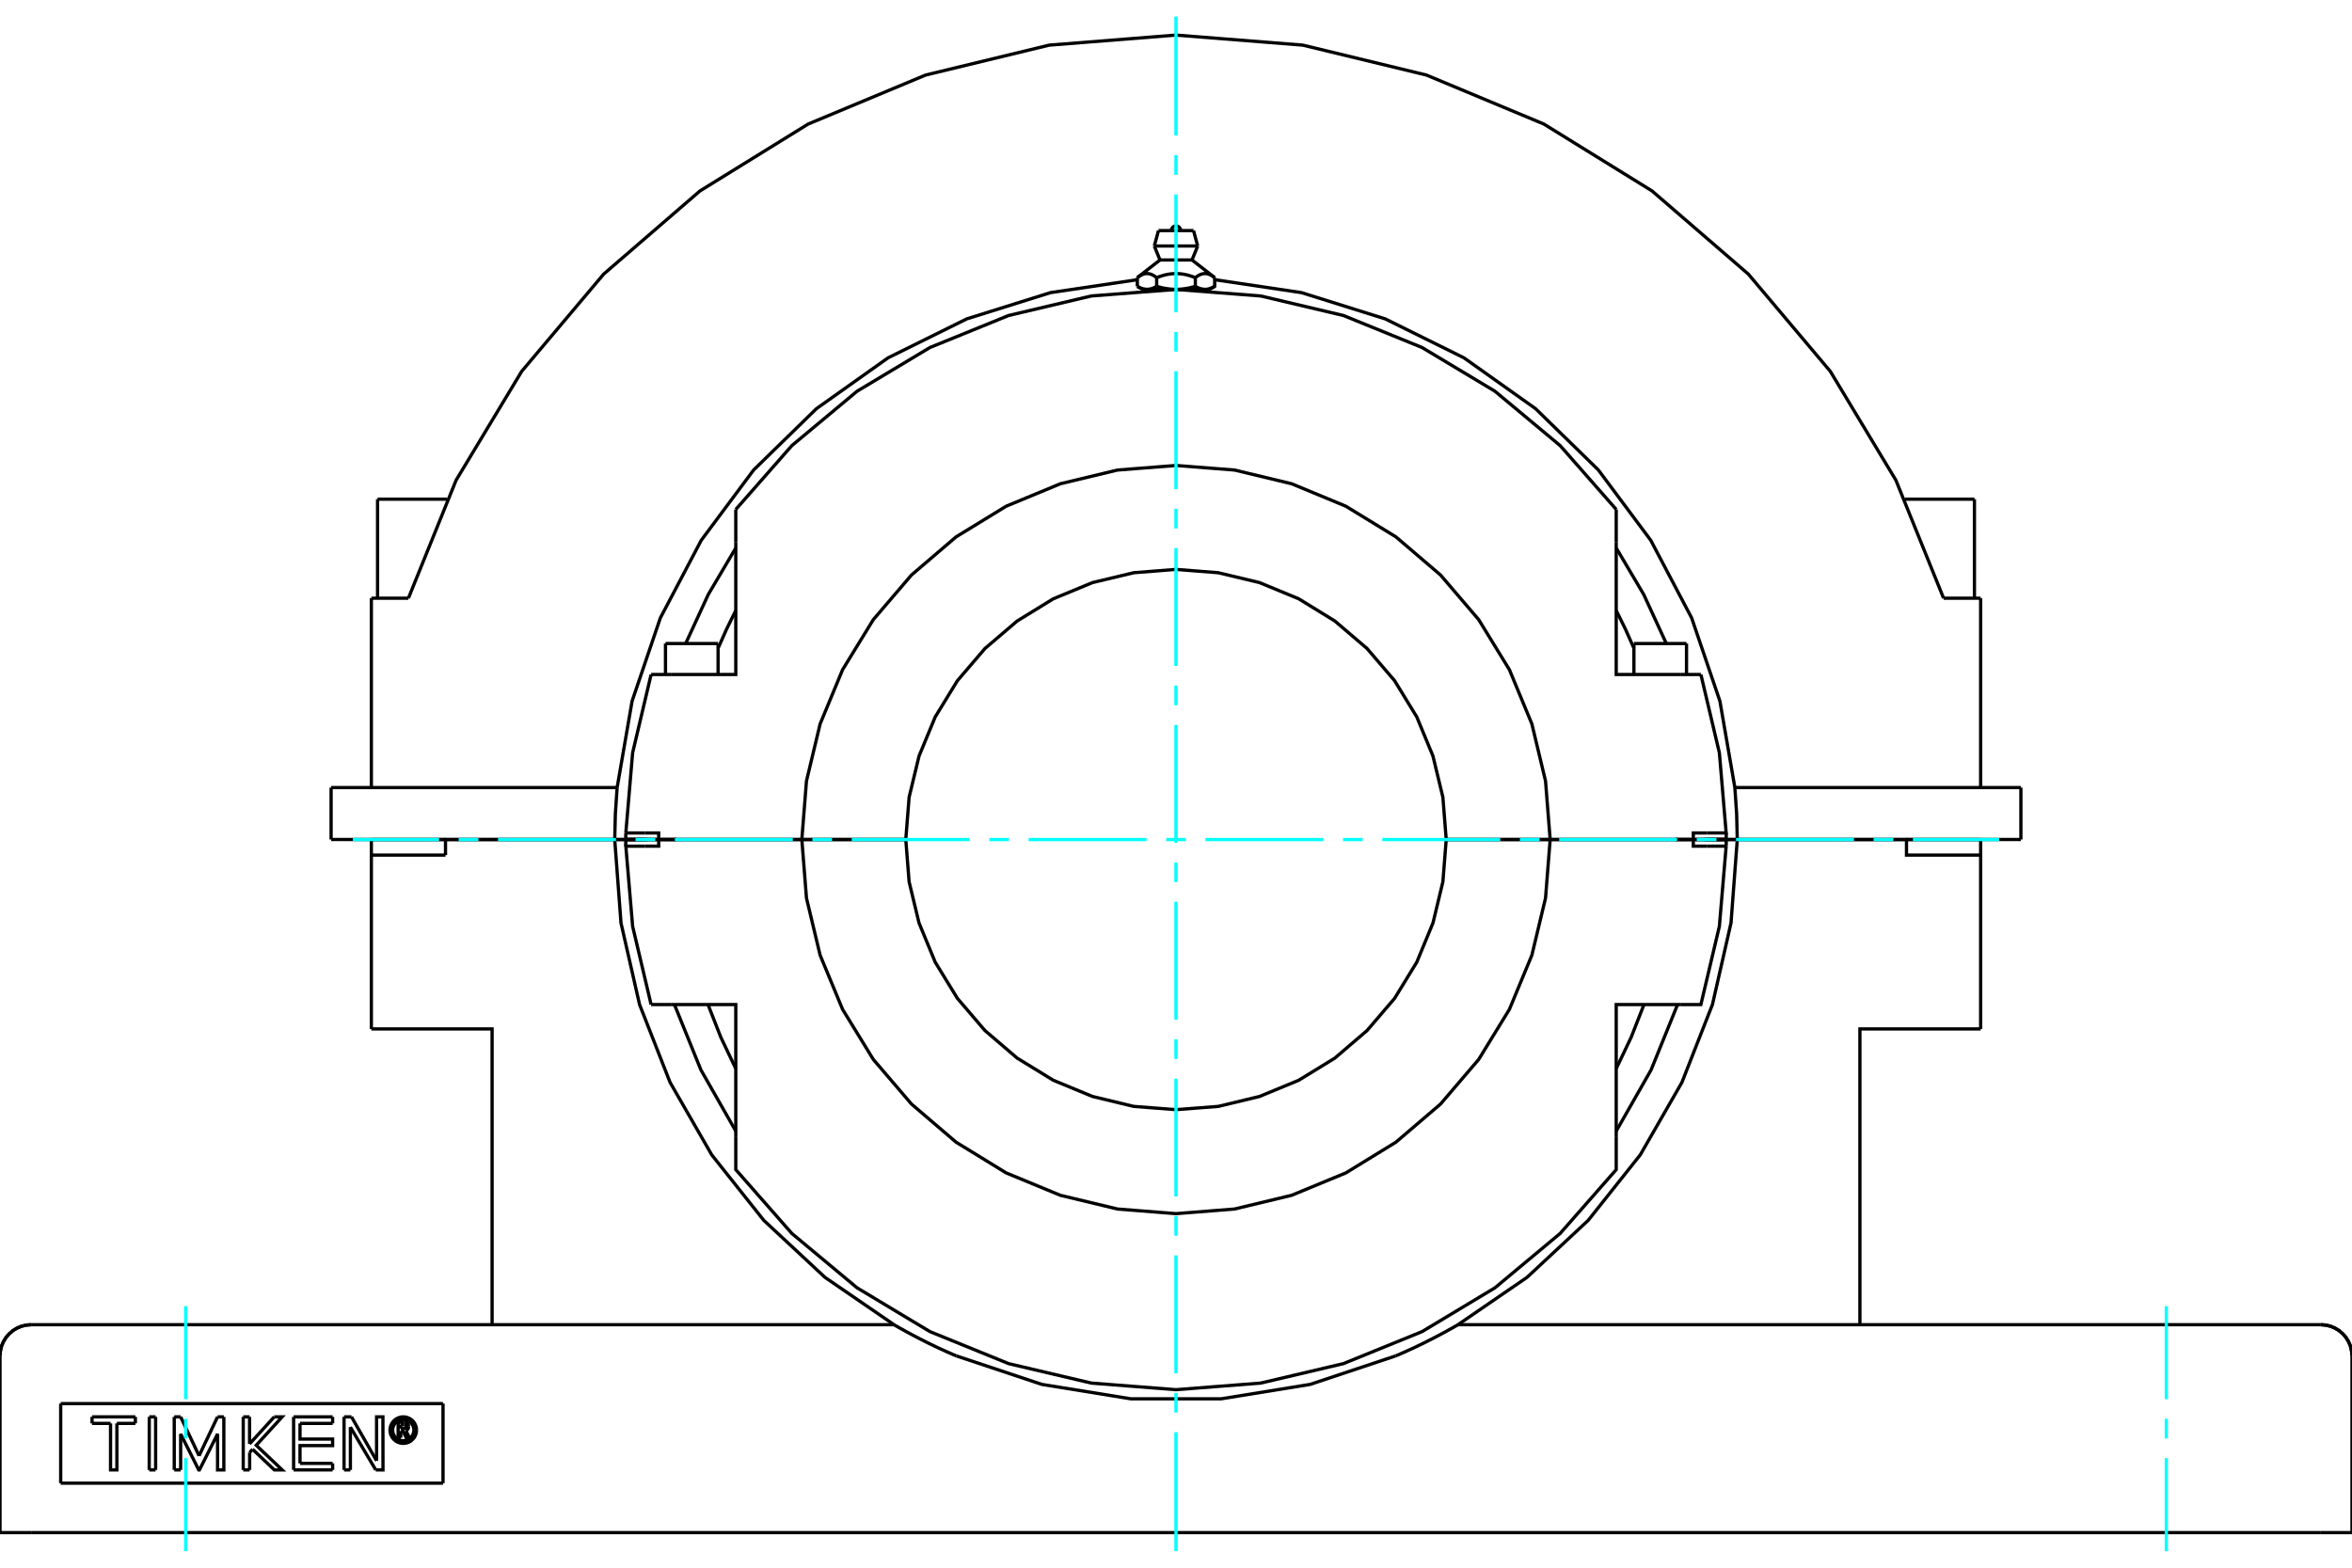 <?xml version="1.0" standalone="no"?>
<!DOCTYPE svg PUBLIC "-//W3C//DTD SVG 1.1//EN"
	"http://www.w3.org/Graphics/SVG/1.1/DTD/svg11.dtd">
<svg xmlns="http://www.w3.org/2000/svg" height="100%" width="100%" viewBox="0 0 36000 24000">
	<rect x="-1800" y="-1200" width="39600" height="26400" style="fill:#FFF"/>
	<g style="fill:none; fill-rule:evenodd" transform="matrix(1 0 0 1 0 0)">
		<g style="fill:none; stroke:#000; stroke-width:50; shape-rendering:geometricPrecision">
			<line x1="9972" y1="12852" x2="10044" y2="12852"/>
			<line x1="25956" y1="12852" x2="26028" y2="12852"/>
			<line x1="9579" y1="12852" x2="9972" y2="12852"/>
			<line x1="26028" y1="12852" x2="26421" y2="12852"/>
			<line x1="26422" y1="12852" x2="25918" y2="12852"/>
			<line x1="23727" y1="12852" x2="25918" y2="12852"/>
			<line x1="22136" y1="12852" x2="23727" y2="12852"/>
			<line x1="26133" y1="12852" x2="26422" y2="12852"/>
			<line x1="25648" y1="12852" x2="25885" y2="12852"/>
			<line x1="25648" y1="12852" x2="25678" y2="12852"/>
			<line x1="9578" y1="12853" x2="10082" y2="12853"/>
			<line x1="12273" y1="12853" x2="10082" y2="12853"/>
			<line x1="13864" y1="12853" x2="12273" y2="12853"/>
			<polyline points="10082,12853 10082,12954 9868,12954"/>
			<polyline points="10269,15379 11262,15379 11262,17408"/>
			<polyline points="24738,17408 24738,15379 25731,15379"/>
			<polyline points="26132,12954 25918,12954 25918,12853 23727,12853"/>
			<polyline points="9578,12853 9578,12903 9579,12954"/>
			<polyline points="9868,12954 9579,12954 9683,14181 9966,15379"/>
			<line x1="26421" y1="12954" x2="26132" y2="12954"/>
			<polyline points="25731,15379 26034,15379 26317,14181 26421,12954"/>
			<line x1="9966" y1="15379" x2="10269" y2="15379"/>
			<polyline points="24738,16360 24968,15877 25163,15379"/>
			<polyline points="10837,15379 11032,15877 11262,16360"/>
			<polyline points="11262,17408 11262,17906 12120,18883 13119,19716 14234,20386 15438,20876 16704,21174 18000,21275 19296,21174 20562,20876 21766,20386 22881,19716 23880,18883 24738,17906 24738,17408"/>
			<polyline points="26421,12954 26422,12903 26422,12853"/>
			<line x1="25918" y1="12853" x2="26422" y2="12853"/>
			<polyline points="25918,12852 25918,12752 26132,12752"/>
			<polyline points="25731,10326 24738,10326 24738,8298"/>
			<polyline points="11262,8298 11262,10326 10269,10326"/>
			<polyline points="9868,12752 10082,12752 10082,12852 12273,12852"/>
			<line x1="10269" y1="10326" x2="9966" y2="10326"/>
			<polyline points="24738,7799 23880,6822 22881,5989 21766,5320 20562,4830 19296,4531 18000,4431 16704,4531 15438,4830 14234,5320 13119,5989 12120,6822 11262,7799"/>
			<line x1="26034" y1="10326" x2="25731" y2="10326"/>
			<line x1="9579" y1="12752" x2="9868" y2="12752"/>
			<polyline points="9579,12752 9578,12802 9578,12852"/>
			<line x1="10082" y1="12852" x2="9578" y2="12852"/>
			<polyline points="9966,10326 9683,11525 9579,12752"/>
			<polyline points="26422,12852 26422,12802 26421,12752"/>
			<polyline points="26132,12752 26421,12752 26317,11525 26034,10326"/>
			<polyline points="11262,9345 11121,9632 10991,9924"/>
			<line x1="11262" y1="7799" x2="11262" y2="8298"/>
			<line x1="24738" y1="8298" x2="24738" y2="7799"/>
			<polyline points="25009,9924 24879,9632 24738,9345"/>
			<line x1="10322" y1="12852" x2="10352" y2="12852"/>
			<line x1="25009" y1="9852" x2="25814" y2="9852"/>
			<line x1="10186" y1="9852" x2="10991" y2="9852"/>
			<polyline points="17556,4430 17552,4430 17548,4429 17544,4429 17540,4429 17536,4429 17532,4428 17528,4428 17524,4427 17520,4427 17516,4426 17512,4425 17507,4424 17503,4423 17499,4422 17495,4421 17491,4420 17487,4419 17483,4418 17479,4416 17474,4415 17470,4413 17466,4412 17462,4410 17457,4408 17453,4407 17449,4405 17444,4403 17440,4401 17436,4398 17431,4396 17427,4394 17422,4392 17417,4389 17413,4386 17408,4384"/>
			<polyline points="17704,4384 17699,4386 17695,4389 17690,4392 17686,4394 17681,4396 17677,4398 17672,4401 17668,4403 17663,4405 17659,4407 17655,4408 17651,4410 17646,4412 17642,4413 17638,4415 17634,4416 17629,4418 17625,4419 17621,4420 17617,4421 17613,4422 17609,4423 17605,4424 17601,4425 17597,4426 17593,4427 17589,4427 17585,4428 17580,4428 17576,4429 17572,4429 17568,4429 17564,4429 17560,4430 17556,4430"/>
			<line x1="17704" y1="4384" x2="17704" y2="4250"/>
			<polyline points="17408,4250 17418,4243 17427,4236 17436,4230 17445,4224 17454,4219 17463,4214 17472,4209 17480,4206 17488,4202 17496,4199 17505,4196 17513,4194 17521,4192 17529,4191 17536,4189 17544,4189 17552,4188 17560,4188 17568,4189 17576,4189 17584,4191 17592,4192 17600,4194 17608,4196 17616,4199 17624,4202 17632,4206 17641,4209 17649,4214 17658,4219 17667,4224 17676,4230 17685,4236 17694,4243 17704,4250"/>
			<line x1="17408" y1="4250" x2="17408" y2="4384"/>
			<line x1="17755" y1="3980" x2="18245" y2="3980"/>
			<polyline points="17704,4250 17723,4243 17742,4236 17761,4230 17779,4224 17796,4219 17814,4214 17831,4209 17848,4206 17864,4202 17881,4199 17897,4196 17913,4194 17929,4192 17945,4191 17961,4189 17976,4189 17992,4188 18008,4188 18024,4189 18039,4189 18055,4191 18071,4192 18087,4194 18103,4196 18119,4199 18136,4202 18152,4206 18169,4209 18186,4214 18204,4219 18221,4224 18239,4230 18258,4236 18277,4243 18296,4250 18306,4243 18315,4236 18324,4230 18333,4224 18342,4219 18351,4214 18359,4209 18368,4206 18376,4202 18384,4199 18392,4196 18400,4194 18408,4192 18416,4191 18424,4189 18432,4189 18440,4188 18448,4188 18456,4189 18464,4189 18471,4191 18479,4192 18487,4194 18495,4196 18504,4199 18512,4202 18520,4206 18528,4209 18537,4214 18546,4219 18555,4224 18564,4230 18573,4236 18582,4243 18592,4250"/>
			<polyline points="17556,4430 18000,4430 17992,4430 17984,4429 17976,4429 17968,4429 17959,4429 17951,4428 17943,4428 17935,4427 17927,4427 17919,4426 17911,4425 17903,4424 17894,4423 17886,4422 17878,4421 17870,4420 17862,4419 17853,4418 17845,4416 17837,4415 17828,4413 17820,4412 17811,4410 17803,4408 17794,4407 17785,4405 17777,4403 17768,4401 17759,4398 17750,4396 17741,4394 17732,4392 17723,4389 17713,4386 17704,4384"/>
			<line x1="17487" y1="4430" x2="17556" y2="4430"/>
			<polyline points="18592,4250 18592,4384 18587,4386 18583,4389 18578,4392 18573,4394 18569,4396 18564,4398 18560,4401 18556,4403 18551,4405 18547,4407 18543,4408 18538,4410 18534,4412 18530,4413 18526,4415 18521,4416 18517,4418 18513,4419 18509,4420 18505,4421 18501,4422 18497,4423 18493,4424 18488,4425 18484,4426 18480,4427 18476,4427 18472,4428 18468,4428 18464,4429 18460,4429 18456,4429 18452,4429 18448,4430 18444,4430 18513,4430"/>
			<polyline points="18444,4430 18440,4430 18436,4429 18432,4429 18428,4429 18424,4429 18420,4428 18415,4428 18411,4427 18407,4427 18403,4426 18399,4425 18395,4424 18391,4423 18387,4422 18383,4421 18379,4420 18375,4419 18371,4418 18366,4416 18362,4415 18358,4413 18354,4412 18349,4410 18345,4408 18341,4407 18337,4405 18332,4403 18328,4401 18323,4398 18319,4396 18314,4394 18310,4392 18305,4389 18301,4386 18296,4384"/>
			<polyline points="18296,4250 18296,4384 18287,4386 18277,4389 18268,4392 18259,4394 18250,4396 18241,4398 18232,4401 18223,4403 18215,4405 18206,4407 18197,4408 18189,4410 18180,4412 18172,4413 18163,4415 18155,4416 18147,4418 18138,4419 18130,4420 18122,4421 18114,4422 18106,4423 18097,4424 18089,4425 18081,4426 18073,4427 18065,4427 18057,4428 18049,4428 18041,4429 18032,4429 18024,4429 18016,4429 18008,4430 18000,4430 18444,4430"/>
			<line x1="17668" y1="3766" x2="18332" y2="3766"/>
			<line x1="17732" y1="3530" x2="18268" y2="3530"/>
			<line x1="9578" y1="12852" x2="9867" y2="12852"/>
			<line x1="10115" y1="12852" x2="10352" y2="12852"/>
			<line x1="12273" y1="12852" x2="13864" y2="12852"/>
			<polyline points="22136,12852 22085,12205 21933,11574 21685,10975 21346,10421 20924,9928 20431,9507 19878,9167 19278,8919 18647,8768 18000,8717 17353,8768 16722,8919 16122,9167 15569,9507 15076,9928 14654,10421 14315,10975 14067,11574 13915,12205 13864,12852"/>
			<polyline points="23727,12852 23656,11956 23447,11083 23103,10252 22633,9486 22049,8803 21366,8219 20600,7750 19770,7406 18896,7196 18000,7126 17104,7196 16230,7406 15400,7750 14634,8219 13951,8803 13367,9486 12897,10252 12553,11083 12344,11956 12273,12852"/>
			<line x1="23727" y1="12853" x2="22136" y2="12853"/>
			<polyline points="13864,12853 13915,13500 14067,14131 14315,14731 14654,15284 15076,15777 15569,16199 16122,16538 16722,16786 17353,16938 18000,16988 18647,16938 19278,16786 19878,16538 20431,16199 20924,15777 21346,15284 21685,14731 21933,14131 22085,13500 22136,12853"/>
			<polyline points="12273,12853 12344,13749 12553,14623 12897,15453 13367,16219 13951,16902 14634,17486 15400,17956 16230,18299 17104,18509 18000,18580 18896,18509 19770,18299 20600,17956 21366,17486 22049,16902 22633,16219 23103,15453 23447,14623 23656,13749 23727,12853"/>
			<line x1="5779" y1="7642" x2="6840" y2="7642"/>
			<line x1="29160" y1="7642" x2="30221" y2="7642"/>
			<polyline points="26422,12852 26591,12852 30932,12852"/>
			<polyline points="5068,12852 9409,12852 9578,12852"/>
			<line x1="5068" y1="12057" x2="5068" y2="12852"/>
			<polyline points="9446,12057 9419,12454 9409,12852"/>
			<line x1="5068" y1="12057" x2="9446" y2="12057"/>
			<line x1="26554" y1="12057" x2="30932" y2="12057"/>
			<polyline points="26591,12852 26581,12454 26554,12057 26325,10733 25893,9461 25267,8272 24464,7194 23503,6256 22407,5478 21203,4882 19921,4480 18592,4282"/>
			<polyline points="17408,4282 16079,4480 14797,4882 13593,5478 12497,6256 11536,7194 10733,8272 10107,9461 9675,10733 9446,12057"/>
			<polyline points="11262,8389 10841,9101 10495,9852"/>
			<polyline points="25505,9852 25159,9101 24738,8389"/>
			<line x1="30316" y1="9158" x2="30316" y2="12057"/>
			<line x1="29749" y1="9158" x2="30316" y2="9158"/>
			<polyline points="29749,9158 29019,7352 28015,5685 26760,4196 25286,2923 23630,1899 21833,1149 19941,691 18000,537 16059,691 14167,1149 12370,1899 10714,2923 9240,4196 7985,5685 6981,7352 6251,9158"/>
			<line x1="5684" y1="9158" x2="6251" y2="9158"/>
			<line x1="5684" y1="9158" x2="5684" y2="12057"/>
			<line x1="30932" y1="12057" x2="30932" y2="12852"/>
			<line x1="929" y1="21488" x2="929" y2="22706"/>
			<line x1="6781" y1="22706" x2="929" y2="22706"/>
			<line x1="6781" y1="21488" x2="6781" y2="22706"/>
			<line x1="929" y1="21488" x2="6781" y2="21488"/>
			<polyline points="6375,21894 6373,21862 6365,21831 6353,21802 6337,21775 6316,21750 6292,21730 6265,21713 6235,21701 6204,21693 6172,21691 6141,21693 6110,21701 6080,21713 6053,21730 6029,21750 6008,21775 5992,21802 5979,21831 5972,21862 5969,21894 5972,21926 5979,21957 5992,21986 6008,22013 6029,22037 6053,22058 6080,22075 6110,22087 6141,22094 6172,22097 6204,22094 6235,22087 6265,22075 6292,22058 6316,22037 6337,22013 6353,21986 6365,21957 6373,21926 6375,21894"/>
			<polyline points="6335,21894 6333,21868 6327,21844 6317,21820 6304,21798 6287,21779 6268,21763 6246,21749 6223,21739 6198,21734 6172,21732 6147,21734 6122,21739 6099,21749 6077,21763 6058,21779 6041,21798 6028,21820 6018,21844 6012,21868 6010,21894 6012,21919 6018,21944 6028,21968 6041,21989 6058,22009 6077,22025 6099,22039 6122,22048 6147,22054 6172,22056 6198,22054 6223,22048 6246,22039 6268,22025 6287,22009 6304,21989 6317,21968 6327,21944 6333,21919 6335,21894"/>
			<line x1="5380" y1="21691" x2="5764" y2="22363"/>
			<line x1="5266" y1="21691" x2="5380" y2="21691"/>
			<line x1="5266" y1="22503" x2="5266" y2="21691"/>
			<line x1="5363" y1="22503" x2="5266" y2="22503"/>
			<line x1="5363" y1="21848" x2="5363" y2="22503"/>
			<line x1="5751" y1="22503" x2="5363" y2="21848"/>
			<polyline points="5764,22363 5764,21691 5861,21691 5862,22503 5751,22503"/>
			<line x1="3820" y1="22105" x2="4198" y2="21691"/>
			<line x1="3820" y1="21691" x2="3820" y2="22105"/>
			<line x1="3723" y1="21691" x2="3820" y2="21691"/>
			<line x1="3723" y1="22503" x2="3723" y2="21691"/>
			<line x1="3821" y1="22503" x2="3723" y2="22503"/>
			<line x1="3821" y1="22237" x2="3821" y2="22503"/>
			<line x1="3866" y1="22187" x2="3821" y2="22237"/>
			<polyline points="4198,21691 4319,21691 3922,22126 4319,22503 4199,22503 3866,22187"/>
			<line x1="2382" y1="22503" x2="2284" y2="22503"/>
			<line x1="2382" y1="21691" x2="2382" y2="22503"/>
			<line x1="2285" y1="21691" x2="2382" y2="21691"/>
			<line x1="2284" y1="22503" x2="2285" y2="21691"/>
			<line x1="2072" y1="21791" x2="1789" y2="21791"/>
			<line x1="2072" y1="21691" x2="2072" y2="21791"/>
			<line x1="1409" y1="21691" x2="2072" y2="21691"/>
			<line x1="1409" y1="21791" x2="1409" y2="21691"/>
			<line x1="1692" y1="21791" x2="1409" y2="21791"/>
			<polyline points="1789,21791 1789,22503 1692,22503 1692,21791"/>
			<line x1="3330" y1="21691" x2="3426" y2="21691"/>
			<line x1="3047" y1="22287" x2="3330" y2="21691"/>
			<line x1="2765" y1="21691" x2="3047" y2="22287"/>
			<line x1="2667" y1="21691" x2="2765" y2="21691"/>
			<line x1="2667" y1="22503" x2="2667" y2="21691"/>
			<line x1="2765" y1="22503" x2="2667" y2="22503"/>
			<line x1="2765" y1="21952" x2="2765" y2="22503"/>
			<polyline points="3426,21691 3426,22503 3330,22503 3330,21952 3053,22503 3042,22503 2765,21952"/>
			<line x1="5091" y1="21791" x2="4592" y2="21791"/>
			<line x1="5091" y1="21691" x2="5091" y2="21791"/>
			<line x1="4494" y1="21691" x2="5091" y2="21691"/>
			<line x1="4494" y1="22503" x2="4494" y2="21691"/>
			<line x1="5091" y1="22503" x2="4494" y2="22503"/>
			<line x1="5091" y1="22403" x2="5091" y2="22503"/>
			<line x1="4592" y1="22403" x2="5091" y2="22403"/>
			<polyline points="4592,21791 4592,22031 5091,22031 5091,22131 4592,22131 4592,22403"/>
			<line x1="6133" y1="21810" x2="6133" y2="21870"/>
			<line x1="6186" y1="21810" x2="6133" y2="21810"/>
			<polyline points="6216,21840 6216,21835 6215,21830 6213,21826 6210,21822 6207,21819 6204,21816 6199,21813 6195,21812 6191,21811 6186,21810"/>
			<line x1="6254" y1="21840" x2="6216" y2="21840"/>
			<polyline points="6254,21840 6253,21829 6251,21818 6246,21808 6240,21799 6233,21791 6224,21784 6215,21779 6204,21775 6194,21773 6183,21773"/>
			<line x1="6094" y1="21773" x2="6183" y2="21773"/>
			<line x1="6094" y1="22010" x2="6094" y2="21773"/>
			<line x1="6134" y1="22010" x2="6094" y2="22010"/>
			<line x1="6134" y1="21908" x2="6134" y2="22010"/>
			<polyline points="6133,21870 6187,21870 6191,21870 6196,21868 6200,21867 6204,21864 6207,21861 6210,21858 6213,21854 6215,21850 6216,21845 6216,21841 6254,21841"/>
			<polyline points="6213,21903 6223,21897 6232,21891 6239,21882 6246,21873 6250,21863 6253,21852 6254,21841"/>
			<polyline points="6213,21903 6269,22014 6220,22014 6167,21908 6134,21908"/>
			<line x1="0" y1="23463" x2="0" y2="20757"/>
			<line x1="22316" y1="20280" x2="35523" y2="20280"/>
			<polyline points="14637,20757 15947,21194 17310,21415 18690,21415 20053,21194 21363,20757"/>
			<line x1="35523" y1="23463" x2="477" y2="23463"/>
			<polyline points="5684,15752 7532,15752 7532,20280"/>
			<polyline points="30316,12853 30316,13091 30316,15752"/>
			<polyline points="28468,20280 28468,15752 30316,15752"/>
			<line x1="6819" y1="13091" x2="5684" y2="13091"/>
			<line x1="5684" y1="15752" x2="5684" y2="13091"/>
			<polyline points="9409,12853 9505,14130 9789,15378 10256,16570 10894,17680 11691,18683 12628,19556 13684,20280"/>
			<polyline points="9409,12853 6819,12853 6819,13091"/>
			<line x1="36000" y1="23463" x2="35523" y2="23463"/>
			<line x1="477" y1="23463" x2="0" y2="23463"/>
			<line x1="36000" y1="23463" x2="36000" y2="20757"/>
			<polyline points="14637,20757 14605,20744 14572,20730 14539,20715 14506,20701 14473,20686 14439,20670 14406,20655 14372,20640 14338,20624 14305,20608 14272,20592 14238,20576 14206,20560 14173,20544 14141,20527 14109,20511 14077,20495 14046,20479 14016,20463 13986,20448 13957,20432 13929,20417 13901,20402 13874,20388 13848,20373 13823,20359 13798,20345 13774,20332 13752,20320 13733,20308 13716,20299 13702,20291 13692,20285 13686,20281 13684,20280"/>
			<line x1="477" y1="20280" x2="13684" y2="20280"/>
			<polyline points="477,20280 403,20286 330,20303 261,20332 197,20371 140,20420 91,20477 52,20541 23,20610 6,20683 0,20757"/>
			<polyline points="36000,20757 35994,20683 35977,20610 35948,20541 35909,20477 35860,20420 35803,20371 35739,20332 35670,20303 35597,20286 35523,20280"/>
			<polyline points="22316,20280 22314,20281 22308,20285 22298,20291 22284,20299 22267,20308 22248,20320 22226,20332 22202,20345 22177,20359 22152,20373 22126,20388 22099,20402 22071,20417 22043,20432 22014,20448 21984,20463 21954,20479 21923,20495 21891,20511 21859,20527 21827,20544 21794,20560 21762,20576 21728,20592 21695,20608 21662,20624 21628,20640 21594,20655 21561,20670 21527,20686 21494,20701 21461,20715 21428,20730 21395,20744 21363,20757"/>
			<line x1="5684" y1="13091" x2="5684" y2="12853"/>
			<line x1="6819" y1="12853" x2="5684" y2="12853"/>
			<polyline points="30316,13091 29181,13091 29181,12853 26591,12853"/>
			<polyline points="22316,20280 23372,19556 24309,18683 25106,17680 25744,16570 26211,15378 26495,14130 26591,12853"/>
			<line x1="30316" y1="12853" x2="29181" y2="12853"/>
			<line x1="26591" y1="12853" x2="26082" y2="12853"/>
			<polyline points="24738,17316 25272,16379 25677,15379"/>
			<polyline points="10323,15379 10728,16379 11262,17316"/>
			<line x1="9918" y1="12853" x2="9409" y2="12853"/>
			<line x1="25175" y1="12852" x2="25175" y2="12853"/>
			<line x1="25648" y1="12853" x2="25648" y2="12852"/>
			<line x1="25009" y1="9852" x2="25009" y2="10326"/>
			<line x1="25814" y1="10326" x2="25814" y2="9852"/>
			<line x1="10352" y1="12852" x2="10352" y2="12853"/>
			<line x1="10825" y1="12853" x2="10825" y2="12852"/>
			<line x1="10186" y1="9852" x2="10186" y2="10326"/>
			<line x1="10991" y1="10326" x2="10991" y2="9852"/>
			<polyline points="18071,3530 18070,3518 18068,3508 18063,3497 18057,3488 18050,3479 18042,3472 18032,3466 18022,3462 18011,3459 18000,3459 17989,3459 17978,3462 17968,3466 17958,3472 17950,3479 17943,3488 17937,3497 17932,3508 17930,3518 17929,3530"/>
			<line x1="17755" y1="3980" x2="17408" y2="4250"/>
			<line x1="18592" y1="4250" x2="18245" y2="3980"/>
			<line x1="17408" y1="4384" x2="17487" y2="4430"/>
			<line x1="18513" y1="4430" x2="18592" y2="4384"/>
			<line x1="17539" y1="4430" x2="17539" y2="4443"/>
			<line x1="18461" y1="4443" x2="18461" y2="4430"/>
			<line x1="17668" y1="3766" x2="17755" y2="3980"/>
			<line x1="18245" y1="3980" x2="18332" y2="3766"/>
			<line x1="17732" y1="3530" x2="17668" y2="3766"/>
			<line x1="18332" y1="3766" x2="18268" y2="3530"/>
			<line x1="6158" y1="12852" x2="6158" y2="12853"/>
			<line x1="5779" y1="7642" x2="5779" y2="9158"/>
			<line x1="28326" y1="12852" x2="28326" y2="12853"/>
			<line x1="30221" y1="9158" x2="30221" y2="7642"/>
			<polyline points="477,20280 403,20286 330,20303 261,20332 197,20371 140,20420 91,20477 52,20541 23,20610 6,20683 0,20757"/>
			<polyline points="36000,20757 35994,20683 35977,20610 35948,20541 35909,20477 35860,20420 35803,20371 35739,20332 35670,20303 35597,20286 35523,20280"/>
		</g>
		<g style="fill:none; stroke:#0FF; stroke-width:50; shape-rendering:geometricPrecision">
			<line x1="18000" y1="23747" x2="18000" y2="21926"/>
			<line x1="18000" y1="21625" x2="18000" y2="21324"/>
			<line x1="18000" y1="21024" x2="18000" y2="19219"/>
			<line x1="18000" y1="18918" x2="18000" y2="18617"/>
			<line x1="18000" y1="18317" x2="18000" y2="16512"/>
			<line x1="18000" y1="16211" x2="18000" y2="15910"/>
			<line x1="18000" y1="15609" x2="18000" y2="13805"/>
			<line x1="18000" y1="13504" x2="18000" y2="13203"/>
			<line x1="18000" y1="12902" x2="18000" y2="11098"/>
			<line x1="18000" y1="10797" x2="18000" y2="10496"/>
			<line x1="18000" y1="10195" x2="18000" y2="8391"/>
			<line x1="18000" y1="8090" x2="18000" y2="7789"/>
			<line x1="18000" y1="7488" x2="18000" y2="5683"/>
			<line x1="18000" y1="5383" x2="18000" y2="5082"/>
			<line x1="18000" y1="4781" x2="18000" y2="2976"/>
			<line x1="18000" y1="2676" x2="18000" y2="2375"/>
			<line x1="18000" y1="2074" x2="18000" y2="253"/>
			<line x1="5400" y1="12853" x2="6720" y2="12853"/>
			<line x1="7021" y1="12853" x2="7322" y2="12853"/>
			<line x1="7623" y1="12853" x2="9428" y2="12853"/>
			<line x1="9728" y1="12853" x2="10029" y2="12853"/>
			<line x1="10330" y1="12853" x2="12135" y2="12853"/>
			<line x1="12435" y1="12853" x2="12736" y2="12853"/>
			<line x1="13037" y1="12853" x2="14842" y2="12853"/>
			<line x1="15143" y1="12853" x2="15443" y2="12853"/>
			<line x1="15744" y1="12853" x2="17549" y2="12853"/>
			<line x1="17850" y1="12853" x2="18150" y2="12853"/>
			<line x1="18451" y1="12853" x2="20256" y2="12853"/>
			<line x1="20557" y1="12853" x2="20857" y2="12853"/>
			<line x1="21158" y1="12853" x2="22963" y2="12853"/>
			<line x1="23264" y1="12853" x2="23565" y2="12853"/>
			<line x1="23865" y1="12853" x2="25670" y2="12853"/>
			<line x1="25971" y1="12853" x2="26272" y2="12853"/>
			<line x1="26572" y1="12853" x2="28377" y2="12853"/>
			<line x1="28678" y1="12853" x2="28979" y2="12853"/>
			<line x1="29280" y1="12853" x2="30600" y2="12853"/>
			<line x1="2842" y1="19996" x2="2842" y2="21420"/>
			<line x1="2842" y1="21721" x2="2842" y2="22022"/>
			<line x1="2842" y1="22323" x2="2842" y2="23747"/>
			<line x1="33158" y1="19996" x2="33158" y2="21420"/>
			<line x1="33158" y1="21721" x2="33158" y2="22022"/>
			<line x1="33158" y1="22323" x2="33158" y2="23747"/>
		</g>
	</g>
</svg>
